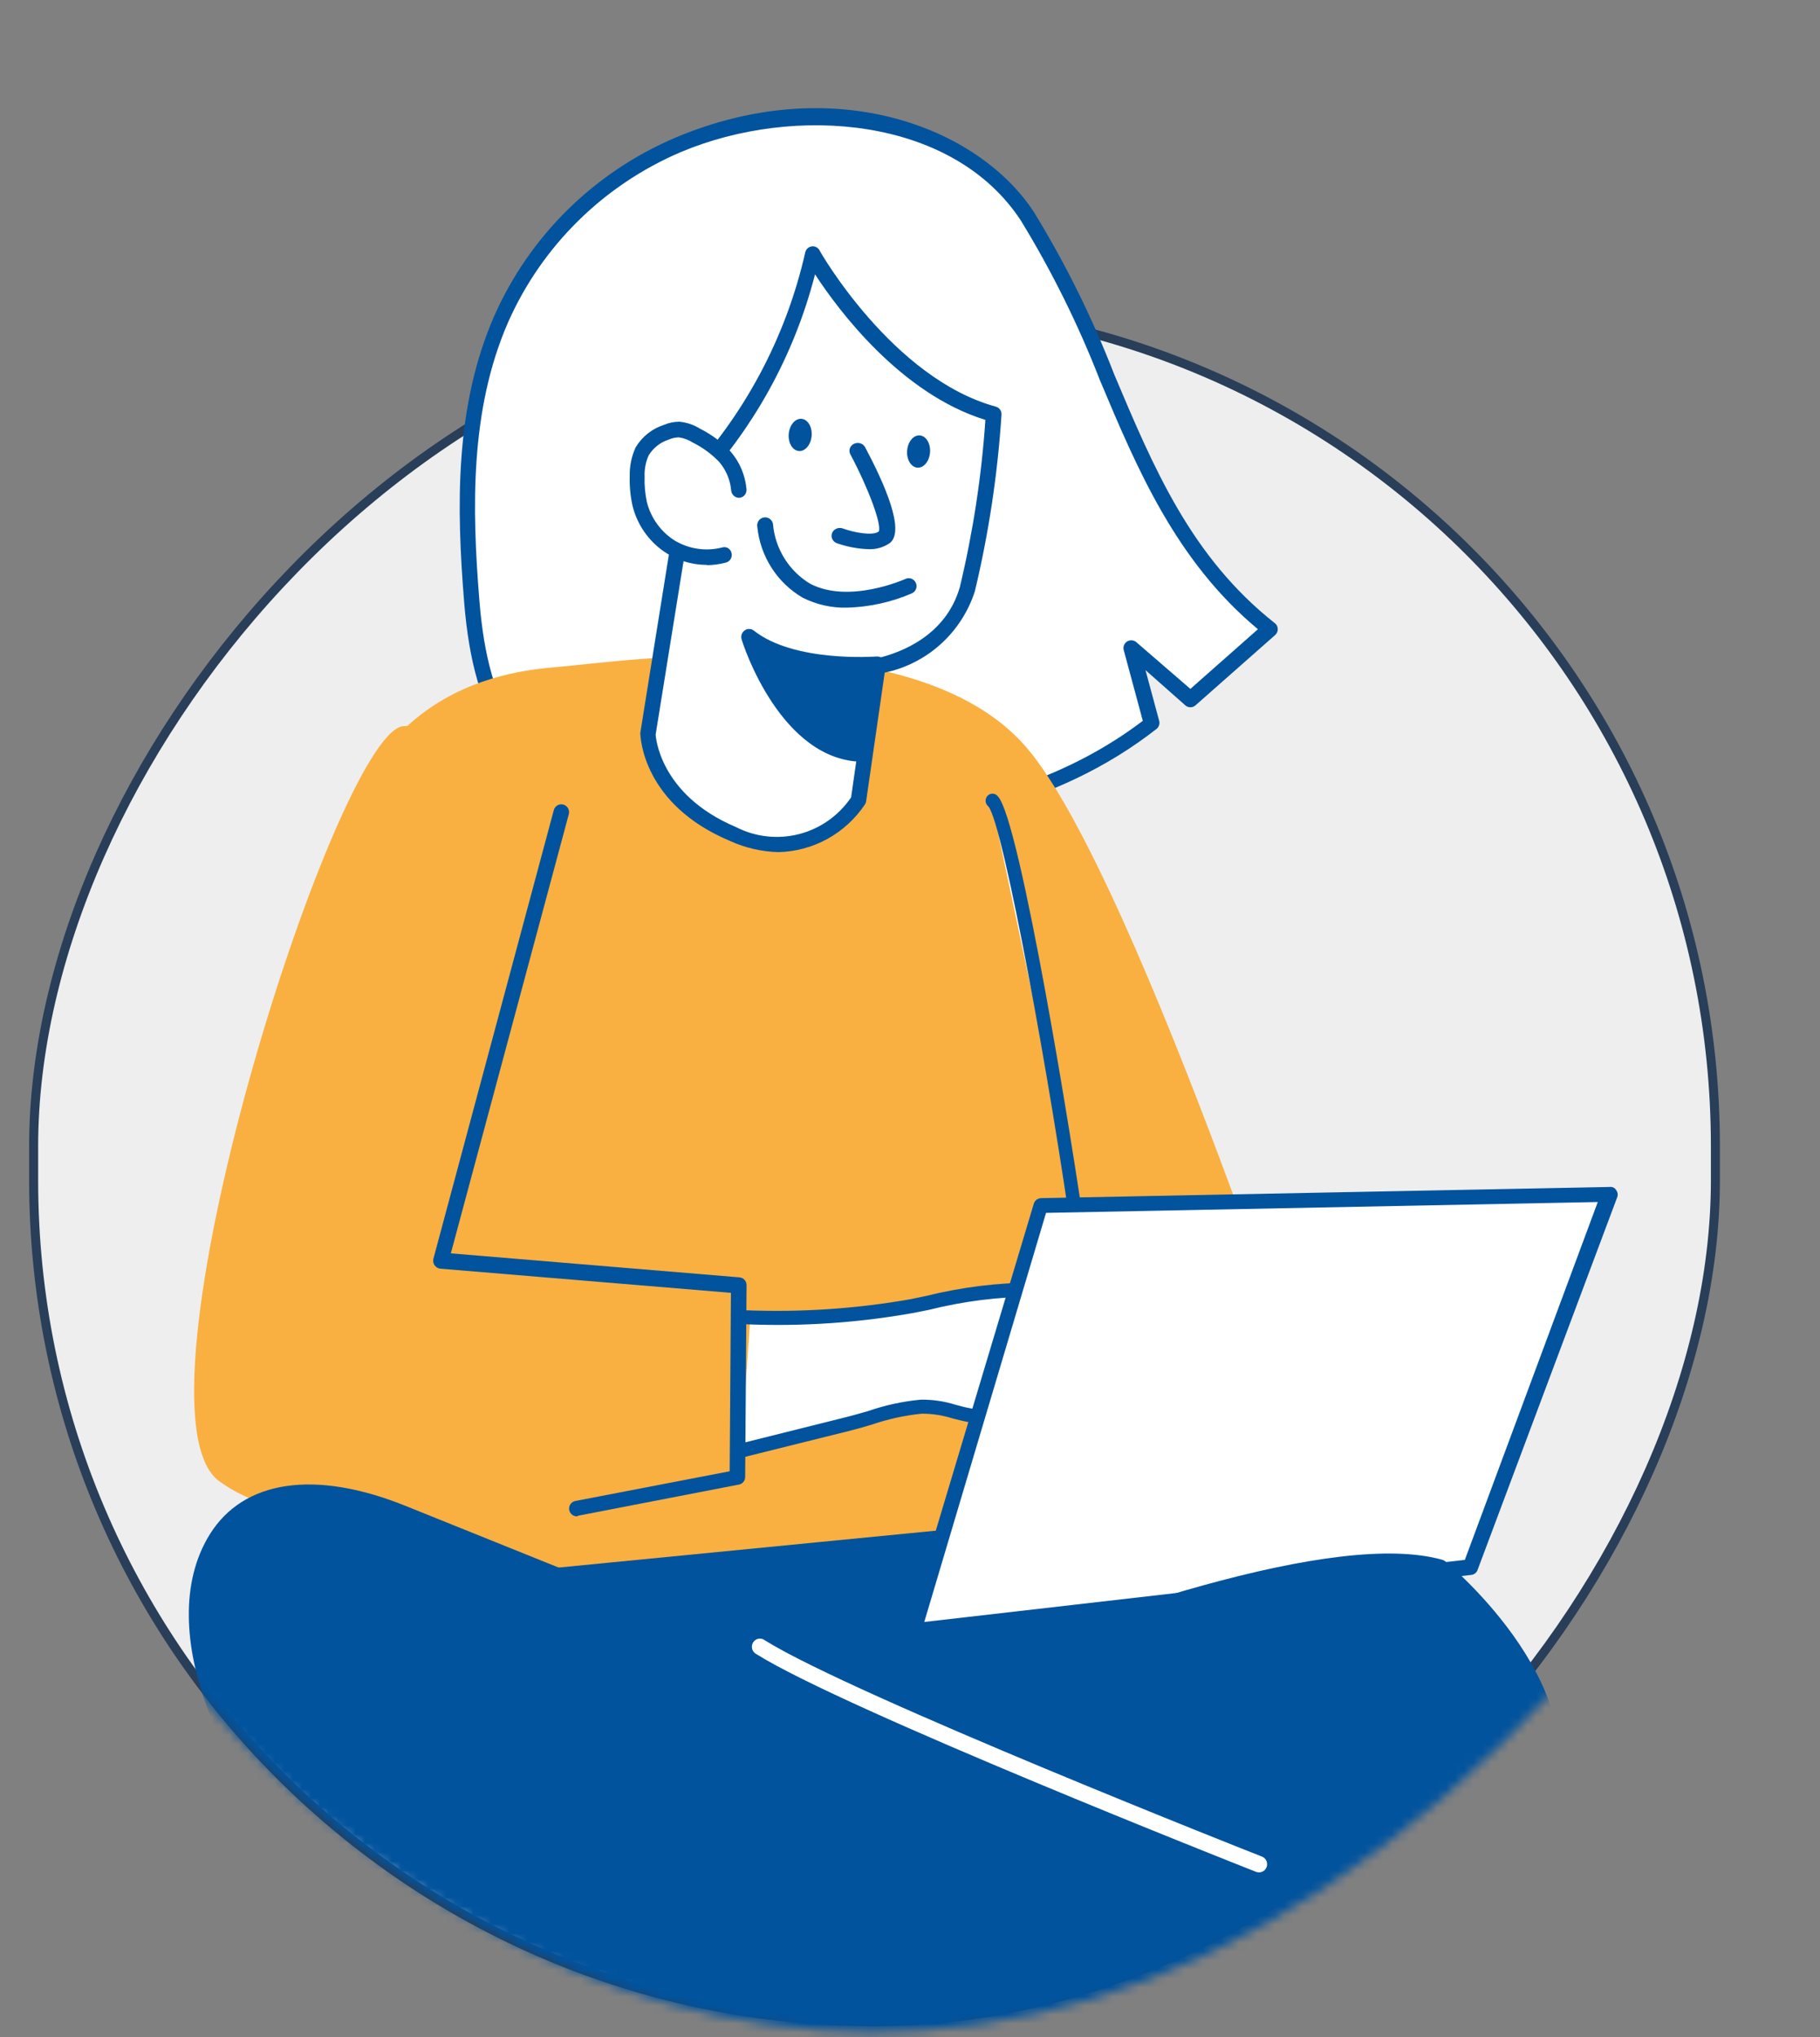<svg width="202" height="226" fill="none" xmlns="http://www.w3.org/2000/svg"><rect width="100%" height="100%" fill="#808080" stroke="none"/><rect x="-.5" y=".5" width="186.654" height="190.468" rx="93.327" transform="matrix(-1 0 0 1 189.889 33.328)" fill="#EEE" stroke="#283E59"/><mask id="a" style="mask-type:alpha" maskUnits="userSpaceOnUse" x="0" y="0" width="202" height="226"><path d="M201.5 85.5c-4.5 13 11.589 58.261-28.5 101.5-70 75.5-141 22-159-11L0 153V85.5L26.5 44l23-33.5 39-10L116 17l57 19 28.5 49.5Z" fill="#C4C4C4"/></mask><g mask="url(#a)"><path d="M84.762 130.332c.765-.292 1.778-1.717 1.618-2.232-.747-1.636-1.651-3.2-2.703-4.672l-.818.343v4.724c0 1.563.373 2.387 1.903 1.837Z" fill="#D1D3D4"/><path d="M67.771 88.774c1.432.425 2.887.767 4.359 1.023 19.181 3.468 40.645 2.688 55.986-9.381l-2.249-8.445 6.538 5.757 8.821-7.872c-15.047-11.982-17.002-30.9-26.878-46.16-8.042-12.433-26.185-13.352-38.759-8.029-8.769 3.759-15.79 10.712-19.648 19.456-4.255 9.815-4.116 20.947-3.252 31.611.986 11.982 4.635 18.814 15.082 22.04Z" fill="#fff"/><path d="M90.851 92.181c12.759 0 26.469-2.683 37.496-11.299.135-.102.236-.242.291-.401.056-.159.063-.331.021-.494l-1.523-5.641 4.414 3.904c.156.141.36.22.571.22.212 0 .415-.078.571-.22l8.829-7.79c.097-.083.174-.186.224-.302.051-.116.075-.242.071-.369 0-.127-.029-.252-.086-.366-.057-.114-.141-.212-.243-.288-9.297-7.343-13.434-17.198-17.831-27.619-2.415-6.236-5.387-12.245-8.881-17.954-6.214-9.527-22.297-15.684-39.816-8.289-8.996 3.824-16.188 10.908-20.116 19.811-4.38 10.009-4.189 21.187-3.324 31.764 1.073 13.156 5.47 19.485 15.684 22.546 1.468.425 2.96.77 4.466 1.032 6.328 1.153 12.747 1.74 19.181 1.754Zm35.99-12.21c-16.428 12.468-38.881 11.677-54.894 8.788-1.442-.256-2.869-.589-4.276-.997-9.4-2.82-13.451-8.719-14.455-21.032-.848-10.318-1.056-21.273 3.168-30.955 3.755-8.5 10.625-15.264 19.215-18.917 12.62-5.297 30.191-3.904 37.721 7.636 3.432 5.614 6.357 11.519 8.742 17.645 4.155 9.889 8.466 20.104 17.554 27.671l-7.496 6.621-5.972-5.159c-.139-.129-.317-.209-.507-.228-.189-.018-.38.026-.541.126-.162.1-.286.25-.353.427-.067.177-.074.371-.019.552l2.112 7.825Z" fill="#01539D"/><path d="M145.472 213.041c2.43 0 20.524 1.974 29.002 6.217 8.478 4.242 10.339 4.554 8.616 10.269-1.723 5.714-16.629 7.117-27.985 4.952-7.319-1.501-14.379-4.074-20.954-7.636l11.321-13.802Z" fill="#fff"/><path d="M165.37 236.033c8.528 0 16.901-1.834 18.305-6.531 1.734-5.938-.277-6.985-7.124-10.338l-1.925-.961c-8.667-4.348-26.904-6.426-29.469-6.339-.115 0-.229.025-.334.073-.105.048-.198.119-.273.207l-11.406 13.97c-.072.09-.123.194-.15.305-.026.112-.029.228-.006.341.017.114.06.223.126.317s.154.171.255.224c6.683 3.642 13.861 6.272 21.305 7.806 3.529.638 7.11.948 10.696.926Zm-19.901-22.58c3.467.105 20.473 2.183 28.447 6.182l1.941.961c6.813 3.37 7.697 3.807 6.31 8.452-1.543 5.134-15.913 6.6-27.268 4.453-6.96-1.448-13.687-3.864-19.987-7.178l10.557-12.87Z" fill="#01539D"/><path d="M147.555 213.041c1.563.387 2.924 1.354 3.812 2.709.887 1.355 1.236 2.998.977 4.601-.778 5.977-13.3 6.233-14.028 6.25-.728.017 9.239-13.56 9.239-13.56Z" fill="#fff"/><path d="M138.514 227.188c2.37 0 14.169-.592 15.011-6.966.272-1.832-.138-3.702-1.151-5.244-1.013-1.542-2.556-2.647-4.328-3.098-.149-.032-.303-.022-.446.03-.143.053-.268.145-.361.266-9.962 13.671-9.739 14.124-9.464 14.664.084.117.196.21.325.271.129.061.272.087.414.077Zm9.652-13.688c1.294.421 2.393 1.306 3.091 2.488.699 1.183.949 2.582.705 3.938-.567 4.424-8.931 5.399-12.195 5.625 1.34-2.177 4.964-7.332 8.399-12.051Z" fill="#01539D"/><path d="M53.381 226.712c-.381.189-3.858 4.708-19.032 6.519s-20.762 5.054-24.223-2.897c-3.46-7.951-1.055-13.074 6.419-15.351 7.474-2.276 28.098-4.156 32.147-.362 4.049 3.795 4.689 12.091 4.689 12.091Z" fill="#fff"/><path d="M17.63 236.034c2.769-.122 5.525-.446 8.245-.967 2.456-.39 5.256-.848 8.486-1.222 6.304-.746 14.721-2.459 19.119-6.412l.137-.119c.124-.065.224-.168.285-.293.062-.124.082-.265.058-.402 0-.356-.704-8.482-4.896-12.401-4.449-4.139-25.475-2.002-32.638.17-1.602.348-3.11 1.031-4.423 2.002-1.313.972-2.399 2.209-3.187 3.63-1.323 2.782-1.065 6.327.739 10.518 1.804 4.19 4.243 5.496 8.074 5.496Zm34.717-9.687c-4.106 3.631-12.145 5.242-18.174 5.955-3.264.39-6.064.848-8.589 1.238-8.932 1.425-12.282 1.968-14.67-3.613-1.615-3.766-1.872-6.888-.756-9.246.697-1.219 1.648-2.278 2.792-3.106 1.143-.827 2.452-1.405 3.839-1.694 7.541-2.273 27.485-3.868 31.143-.526 3.333 3.036 4.243 9.449 4.415 10.992Z" fill="#01539D"/><path d="M58.098 223.714s-6.984 5.88-11.576 5.189c-4.592-.691-11.052-3.241-8.468-8.341 2.584-5.1 19.206-8.11 19.206-8.11l.838 11.262Z" fill="#fff"/><path d="M47.574 228.959c4.873 0 11.137-4.911 11.418-5.128.097-.08.173-.181.222-.294.049-.113.069-.236.059-.358l-.88-10.623c-.007-.104-.037-.206-.089-.298-.052-.092-.123-.173-.21-.237-.09-.063-.192-.11-.301-.135-.109-.026-.222-.031-.333-.015-1.759.301-17.207 3.057-19.898 8.051-.416.659-.652 1.406-.686 2.173-.034.768.136 1.531.493 2.22 1.759 3.341 7.565 4.343 9.307 4.577.296.047.597.07.897.067Zm10.063-6.08c-1.39 1.035-7.037 5.011-10.732 4.493-3.026-.434-7.037-1.67-8.111-3.775-.236-.474-.342-.996-.308-1.519.034-.522.206-1.029.501-1.471 1.865-3.441 12.808-6.147 17.875-7.099l.774 9.371ZM140.636 175.403s-7.24 28.284-33.711 33.689c-26.472 5.405-40.157 3.955-49.54-13.9-9.383-17.855-3.162-28.768-3.162-28.768l83.528-1.727 2.885 10.706Z" fill="#01539D"/><path d="M84.778 212.452c7.418-.208 14.798-1.136 22.034-2.771 26.699-5.386 34.32-33.688 34.389-33.962.035-.146.035-.298 0-.444l-2.903-10.534c-.047-.186-.157-.349-.311-.464-.154-.115-.343-.175-.536-.169l-83.536 1.71c-.151.001-.299.041-.429.116-.13.075-.239.182-.314.311-.259.462-6.325 11.441 3.162 29.328 6.636 12.432 15.518 16.879 28.445 16.879Zm54.694-36.955c-.743 2.565-8.641 27.583-33.007 32.491-25.42 5.131-39.176 4.464-48.611-13.304-8.001-15.1-4.338-25.121-3.456-27.259l82.326-1.59 2.748 9.662Z" fill="#01539D"/><path d="M47.743 175.309s-13.682-43.827-11.885-71.315c1.797-27.488 19.884-29.492 26.155-30.006 6.271-.514 39.474-5.566 51.929 8.957 12.455 14.523 34.36 82.533 34.36 82.533l-100.558 9.831Z" fill="#F9B041"/><path d="M97.068 73.75 94.928 88.475c-1.457 2.211-3.668 3.813-6.218 4.506-2.55.693-5.264.429-7.634-.743-9.246-3.866-9.418-10.963-9.418-10.963l4.384-27.183c6.918-7.069 11.743-15.926 13.938-25.585 0 0 8.168 14.296 20 17.509-.429 6.48-1.402 12.912-2.911 19.227-2.054 7.165-9.76 8.419-10 8.505Z" fill="#fff"/><path d="M86.402 94.539c1.906-.044 3.773-.55 5.445-1.473 1.672-.924 3.1-2.239 4.164-3.835.065-.099.106-.212.12-.33l2.063-14.278c2.308-.479 4.449-1.567 6.207-3.151 1.757-1.584 3.067-3.61 3.798-5.87 1.539-6.437 2.529-12.996 2.957-19.603.011-.199-.047-.395-.162-.556-.116-.161-.283-.277-.474-.329-11.397-3.105-19.477-17.123-19.563-17.348-.085-.151-.213-.272-.368-.349-.154-.076-.328-.104-.498-.08-.17.024-.33.1-.457.216-.127.117-.217.269-.258.438-2.164 9.547-6.879 18.313-13.632 25.346-.144.14-.24.322-.275.52l-4.401 27.445c0 .486.275 7.945 9.971 12.005 1.688.768 3.512 1.187 5.364 1.232Zm8.062-6.072c-1.372 2.018-3.423 3.465-5.772 4.071-2.349.606-4.837.331-7-.775-8.595-3.626-8.922-10.201-8.922-10.27l4.349-27.011c6.422-6.724 11.016-15.005 13.34-24.045 2.544 3.903 9.472 13.237 18.91 16.151-.427 6.251-1.376 12.455-2.836 18.545-1.53 5.326-6.395 7.234-9.146 7.893-.143.028-.281.075-.413.139-.111.066-.205.157-.277.265-.071.108-.118.231-.136.36l-2.097 14.677Z" fill="#01539D"/><path d="M81.68 54.083c-.116-1.396-.672-2.715-1.584-3.754-.888-.923-1.918-1.686-3.049-2.259-.589-.374-1.25-.611-1.938-.695-.486.002-.967.103-1.415.295-1.1.345-2.044 1.085-2.662 2.086-.391.87-.576 1.823-.539 2.781-.053 1.034.037 2.07.27 3.076.245 1.004.681 1.948 1.283 2.778.602.829 1.357 1.527 2.222 2.052.865.525 1.823.869 2.818 1.009.995.141 2.007.076 2.977-.19" fill="#fff"/><path d="M78.418 62.703c.735-.003 1.467-.102 2.177-.295.216-.061.4-.207.511-.405.111-.198.142-.434.084-.655-.025-.112-.073-.217-.14-.309-.067-.092-.152-.169-.249-.226-.097-.057-.205-.093-.317-.106-.112-.013-.225-.002-.332.033-1.762.452-3.627.19-5.205-.73-1.557-.956-2.687-2.497-3.147-4.292-.203-.935-.289-1.893-.255-2.85-.035-.814.122-1.625.459-2.363.518-.831 1.307-1.447 2.228-1.738.35-.153.725-.236 1.106-.243.563.077 1.103.279 1.582.591 1.059.528 2.025 1.233 2.858 2.085.789.897 1.273 2.031 1.378 3.232.026.227.135.436.305.585.171.148.39.225.613.215.224-.022.431-.132.577-.307.146-.175.22-.401.205-.631-.137-1.584-.776-3.079-1.82-4.258-.954-1.005-2.07-1.834-3.3-2.45-.707-.446-1.504-.719-2.33-.799-.584.002-1.161.12-1.701.348-1.309.412-2.426 1.295-3.147 2.485-.461.993-.688 2.082-.663 3.18-.035 1.109.068 2.219.306 3.302.463 1.88 1.528 3.548 3.026 4.739 1.498 1.19 3.343 1.835 5.241 1.83l-.051.035Z" fill="#01539D"/><path d="M95.458 50.321s4.492 8.339 3.026 9.525c-1.466 1.186-5.012-.122-5.012-.122" fill="#fff"/><path d="M96.354 60.928c.872.048 1.734-.2 2.431-.7 1.677-1.365-.589-6.511-2.763-10.607-.11-.206-.302-.362-.533-.434-.231-.072-.483-.054-.701.05-.109.05-.207.121-.286.207-.08.087-.14.188-.178.297-.038.109-.052.225-.042.34.01.115.045.226.101.328 2.026 3.816 3.499 7.806 3.15 8.559-.663.508-2.726.122-3.978-.333-.227-.086-.481-.083-.705.009-.225.092-.402.265-.492.481-.09.216-.087.457.01.67.097.213.279.381.506.467 1.115.397 2.291.622 3.481.665ZM88.665 50.04c-.702-.057-1.206-.903-1.125-1.89.08-.987.715-1.74 1.417-1.683.702.057 1.206.903 1.125 1.89-.081.987-.715 1.74-1.417 1.683ZM101.82 51.883c-.703-.052-1.212-.895-1.139-1.882.074-.987.703-1.745 1.405-1.692.702.052 1.212.895 1.139 1.882-.074.987-.703 1.745-1.405 1.692ZM93.975 67.416c2.494-.061 4.954-.601 7.247-1.592.104-.049.198-.118.276-.203.077-.086.137-.186.176-.295.039-.109.056-.225.05-.34-.006-.116-.035-.229-.085-.333-.047-.104-.114-.198-.197-.276s-.181-.138-.288-.177c-.107-.039-.221-.056-.334-.051-.114.006-.225.035-.328.084 0 0-6.239 2.816-10.584.525-1.159-.698-2.136-1.663-2.852-2.816-.716-1.153-1.15-2.46-1.266-3.814-.042-.232-.173-.438-.365-.572-.192-.135-.43-.187-.66-.145-.231.042-.435.174-.569.367-.134.194-.185.433-.144.665.161 1.62.702 3.178 1.578 4.547.876 1.369 2.062 2.508 3.462 3.325 1.515.761 3.191 1.139 4.883 1.102ZM97.008 73.983s-9.292.778-14.149-3.027c0 0 4.098 13.004 12.716 12.97l1.433-9.943Z" fill="#01539D"/><path d="M95.846 84.517c.207-.001.408-.075.567-.208.159-.134.265-.319.301-.523l1.463-9.98c.022-.128.014-.259-.024-.383-.038-.124-.104-.238-.193-.332-.089-.094-.199-.166-.321-.21-.122-.044-.253-.059-.381-.044-.085 0-9.102.697-13.61-2.89-.145-.109-.321-.168-.502-.168-.181 0-.357.059-.502.168-.149.103-.262.251-.323.421s-.067.356-.017.531c.119.51 4.355 13.619 13.542 13.619Zm.493-9.93-1.191 8.195c-5.393-.493-8.863-6.682-10.394-10.201 3.675 1.485 7.625 2.169 11.585 2.006Z" fill="#01539D"/><path d="M44.641 80.576C37.028 82.071 13.566 156.432 24.317 164.32c16.768 12.304 67.975-4.503 67.975-4.503l-5.202-21.877s-36.953 1.719-37.629-5.774c-.676-7.493 20.653-42.757 17.67-47.895-2.983-5.138-22.491-3.695-22.491-3.695Z" fill="#F9B041"/><path d="M83.334 145.411c6.083.254 12.175-.166 18.169-1.254 4.425-1.181 8.977-1.807 13.553-1.864 6.037.174 11.996 1.43 17.603 3.71.231.068.439.201.6.383.549.766-.703 1.515-1.716 1.567-2.414.104-4.831-.154-7.171-.766 5.828 2.06 11.356 4.907 16.436 8.464.566.4 1.218 1.045.943 1.741-.274.697-1.424.575-2.178.244l-13.194-5.816c3.414 1.313 6.591 3.19 9.402 5.555.395.331.841.801.738 1.324-.172.888-1.493.748-2.299.348-4.029-1.918-7.882-4.197-11.512-6.809l8.218 6.112c.103.679-.584 1.254-1.253 1.289-.668-.03-1.315-.247-1.87-.627l-9.11-5.103 5.696 3.884c.892.609 1.922 1.602 1.51 2.612-.412 1.01-2.213.871-3.431.366-4.674-1.955-9.548-3.374-14.532-4.232-1.753-.535-3.56-.868-5.387-.993-2.759.373-5.48.99-8.132 1.846l-12.147 3.083" fill="#fff"/><path d="M124.233 162.338c.37.007.738-.057 1.084-.188.247-.102.471-.251.66-.439.189-.188.339-.411.441-.657.17-.452.17-.951 0-1.403l.757.41c.685.452 1.484.701 2.306.719.309-.02.611-.103.886-.245.275-.141.518-.337.714-.576.206-.263.337-.577.378-.908.723.377 1.463.719 2.186 1.062.395.213.831.339 1.28.368.448.03.898-.037 1.318-.197.21-.104.393-.256.533-.443.141-.188.235-.405.275-.635.053-.273.038-.554-.043-.819-.081-.266-.226-.507-.421-.705l2.46 1.061c.732.34 1.56.413 2.34.206.199-.073.38-.187.531-.334.152-.148.27-.326.347-.522.378-.873 0-1.832-1.222-2.619-3.409-2.328-7.019-4.35-10.788-6.043h1.204c.477-.014.943-.145 1.357-.381.415-.235.764-.569 1.018-.971.114-.228.161-.484.137-.738-.024-.254-.119-.497-.275-.7-.25-.294-.578-.514-.946-.633-5.705-2.295-11.777-3.553-17.929-3.715-4.06.01-8.104.51-12.044 1.49l-1.72.359c-5.961 1.049-12.017 1.462-18.066 1.233-.202 0-.397.078-.541.219-.145.141-.228.332-.233.534-.002.103.016.206.054.302.038.097.094.185.166.26.072.074.158.134.253.176.095.042.198.064.302.066 6.159.242 12.326-.183 18.393-1.266l1.72-.343c3.837-.963 7.778-1.457 11.735-1.472 5.961.165 11.845 1.382 17.377 3.595h.155c-.274.205-.603.324-.946.342-2.318.1-4.638-.148-6.882-.736-.196-.048-.403-.02-.579.078-.176.099-.308.261-.368.453-.06.195-.042.406.052.588.093.182.253.321.447.387 5.748 1.982 11.201 4.729 16.208 8.166.534.359.671.65.671.701 0 .052-.55.086-1.153-.171l-10.22-4.416c-.998-.479-2.013-.925-3.045-1.318-.195-.069-.408-.061-.597.022-.188.083-.338.234-.418.423-.075.191-.071.403.009.592.08.188.231.338.421.418l2.959 1.284c2.244 1.106 4.351 2.468 6.28 4.056.448.377.465.548.465.548-.413.058-.834-.014-1.205-.205-3.989-1.873-7.806-4.09-11.407-6.625-.169-.121-.38-.172-.586-.14-.206.032-.391.144-.515.311-.118.17-.166.379-.134.582.032.204.141.388.306.514l7.605 5.734c-.104.1-.236.166-.379.189-.527-.04-1.033-.224-1.462-.531l-9.136-5.015c-.178-.096-.385-.121-.58-.071-.195.051-.363.174-.47.344-.109.173-.145.382-.1.581.045.199.168.372.341.481l5.712 3.817c.706.479 1.411 1.164 1.222 1.712-.022.057-.056.108-.101.15-.045.041-.099.072-.157.089-.72.137-1.466.028-2.117-.308-4.738-1.955-9.685-3.368-14.745-4.211-.585-.102-1.17-.256-1.721-.41-1.241-.389-2.536-.58-3.836-.565-1.995.183-3.959.609-5.85 1.266-.86.24-1.721.497-2.495.685l-12.182 3.047c-.1.024-.194.067-.277.128-.083.06-.153.137-.205.224-.053.088-.088.185-.102.286-.015.101-.009.204.017.303.022.101.064.196.125.28.06.083.137.154.226.207.089.052.187.087.29.1.102.014.207.006.306-.022l12.182-3.03c.826-.205 1.721-.462 2.564-.718 1.777-.608 3.619-1.01 5.489-1.199 1.168-.004 2.329.175 3.441.531.619.154 1.221.308 1.858.428 4.94.827 9.771 2.205 14.401 4.108.715.273 1.472.417 2.237.428Z" fill="#01539D"/><path d="M109.979 88.643c2.2 2.044 8.322 34.69 10.613 50.113l-10.613-50.113Z" fill="#fff"/><path d="M119.822 138.756h.116c.098-.013.193-.045.279-.096.086-.051.161-.119.221-.2.06-.081.104-.173.129-.272.025-.099.031-.202.017-.303-1.542-11.084-7.394-47.019-9.83-49.529-.067-.088-.152-.161-.248-.212s-.201-.082-.31-.088c-.108-.006-.217.011-.318.051s-.193.102-.269.182c-.076.08-.135.175-.172.28-.038.105-.053.217-.045.328.008.112.039.22.091.318.051.098.123.184.21.251 1.657 1.862 7.045 31.579 9.383 48.556.012.196.096.381.234.517s.32.213.512.217ZM64.163 168.144h.103l17.734-3.434c.196-.032.374-.133.503-.284.129-.151.2-.342.202-.54l.155-21.31c.001-.216-.08-.424-.227-.584-.147-.159-.348-.257-.564-.274l-32.031-2.662 13.094-48.731c.058-.223.025-.46-.09-.659-.116-.199-.306-.345-.528-.405-.11-.028-.224-.035-.336-.019-.112.016-.22.053-.317.111-.097.058-.182.134-.25.224-.068.09-.117.193-.145.303L48.097 139.675c-.027.122-.029.249-.004.372s.076.239.149.341c.073.102.167.188.275.251.108.063.229.103.353.117l32.254 2.679-.138 19.798-17.046 3.28c-.228.023-.437.135-.582.312-.145.177-.214.405-.191.632.023.228.135.437.312.582.177.145.405.214.633.191l.051-.086Z" fill="#01539D"/><path d="m163.508 173.569 15.45-41.298-63.073 1.237-14.16 47.107 61.783-7.046Z" fill="#fff"/><path d="M101.362 181.794h.103l61.822-7.062c.159-.014.309-.074.434-.171.126-.098.22-.23.272-.38l15.495-41.338c.052-.13.071-.271.053-.41-.019-.139-.072-.271-.157-.383-.069-.127-.175-.229-.304-.294-.13-.065-.276-.088-.419-.067l-63.113 1.24c-.184.004-.361.066-.507.177-.145.112-.251.267-.303.443l-14.151 47.194c-.044.138-.053.284-.026.425.027.141.089.274.181.385.169.156.39.242.62.241Zm61.22-8.733-59.998 6.89 13.514-45.386 61.238-1.205-14.754 39.701Z" fill="#01539D"/><path d="M160.12 174.201s17.111 13.957 11.057 26.756c-6.053 12.8-115.218 27.413-115.218 27.413l-4.935-16.721s85.691-43.977 109.096-37.448Z" fill="#01539D"/><path d="M55.639 228.959h.103c4.489-.605 109.758-14.849 115.95-27.936 6.191-13.086-10.577-27.226-11.3-27.814-.091-.072-.197-.125-.309-.156-23.458-6.569-106.25 35.732-109.759 37.53-.182.09-.327.241-.409.428-.082.187-.095.396-.038.592l4.936 16.734c.05.181.158.34.307.453.149.112.332.172.519.169Zm103.808-54.298c1.582 1.348 16.114 14.175 10.697 25.619-4.781 10.078-83.205 22.663-113.886 26.864l-4.523-15.334c7.877-3.993 85.698-42.957 107.713-37.149Z" fill="#01539D"/><path d="M44.925 167.643s85.201 34.499 106.324 43.521l-12.287 18.974s-78.678-1.535-101.233-21.303-21.054-52.628 7.196-41.192Z" fill="#01539D"/><path d="M138.686 230.711c.144 0 .286-.036.412-.105.127-.069.234-.168.312-.289l12.284-18.824c.071-.101.118-.217.136-.338.018-.122.007-.247-.032-.363-.032-.123-.092-.236-.176-.332-.084-.095-.189-.169-.307-.216-20.876-8.899-105.415-42.783-106.312-43.176-10.041-4.039-17.96-2.875-21.721 3.166-6.59 10.61 1.725 28.801 13.63 39.154 9.489 8.249 29.52 14.341 59.522 18.123 22.274 2.806 42.045 3.217 42.235 3.217l.018-.017Zm11.007-19.303-11.456 17.575c-6.625-.171-79.035-2.516-100.187-20.895-14.078-12.253-18.253-29.007-13.302-36.964 3.33-5.357 10.352-6.23 19.599-2.482.845.325 83.003 33.285 105.346 42.766Z" fill="#01539D"/><path d="M139.752 207.735c.178-.002.352-.057.499-.16.146-.103.26-.248.325-.417.085-.223.08-.471-.013-.69-.093-.219-.268-.393-.485-.482-.464-.175-45.443-17.909-55.181-23.995-.099-.08-.213-.138-.336-.169-.122-.032-.25-.036-.374-.014-.124.022-.243.071-.347.144-.104.072-.193.166-.259.276-.066.11-.109.232-.125.36-.016.127-.005.257.031.38.037.123.099.237.182.334.083.097.185.175.3.228 9.875 6.174 53.601 23.418 55.456 24.152.106.035.216.052.327.053Z" fill="#fff"/></g></svg>